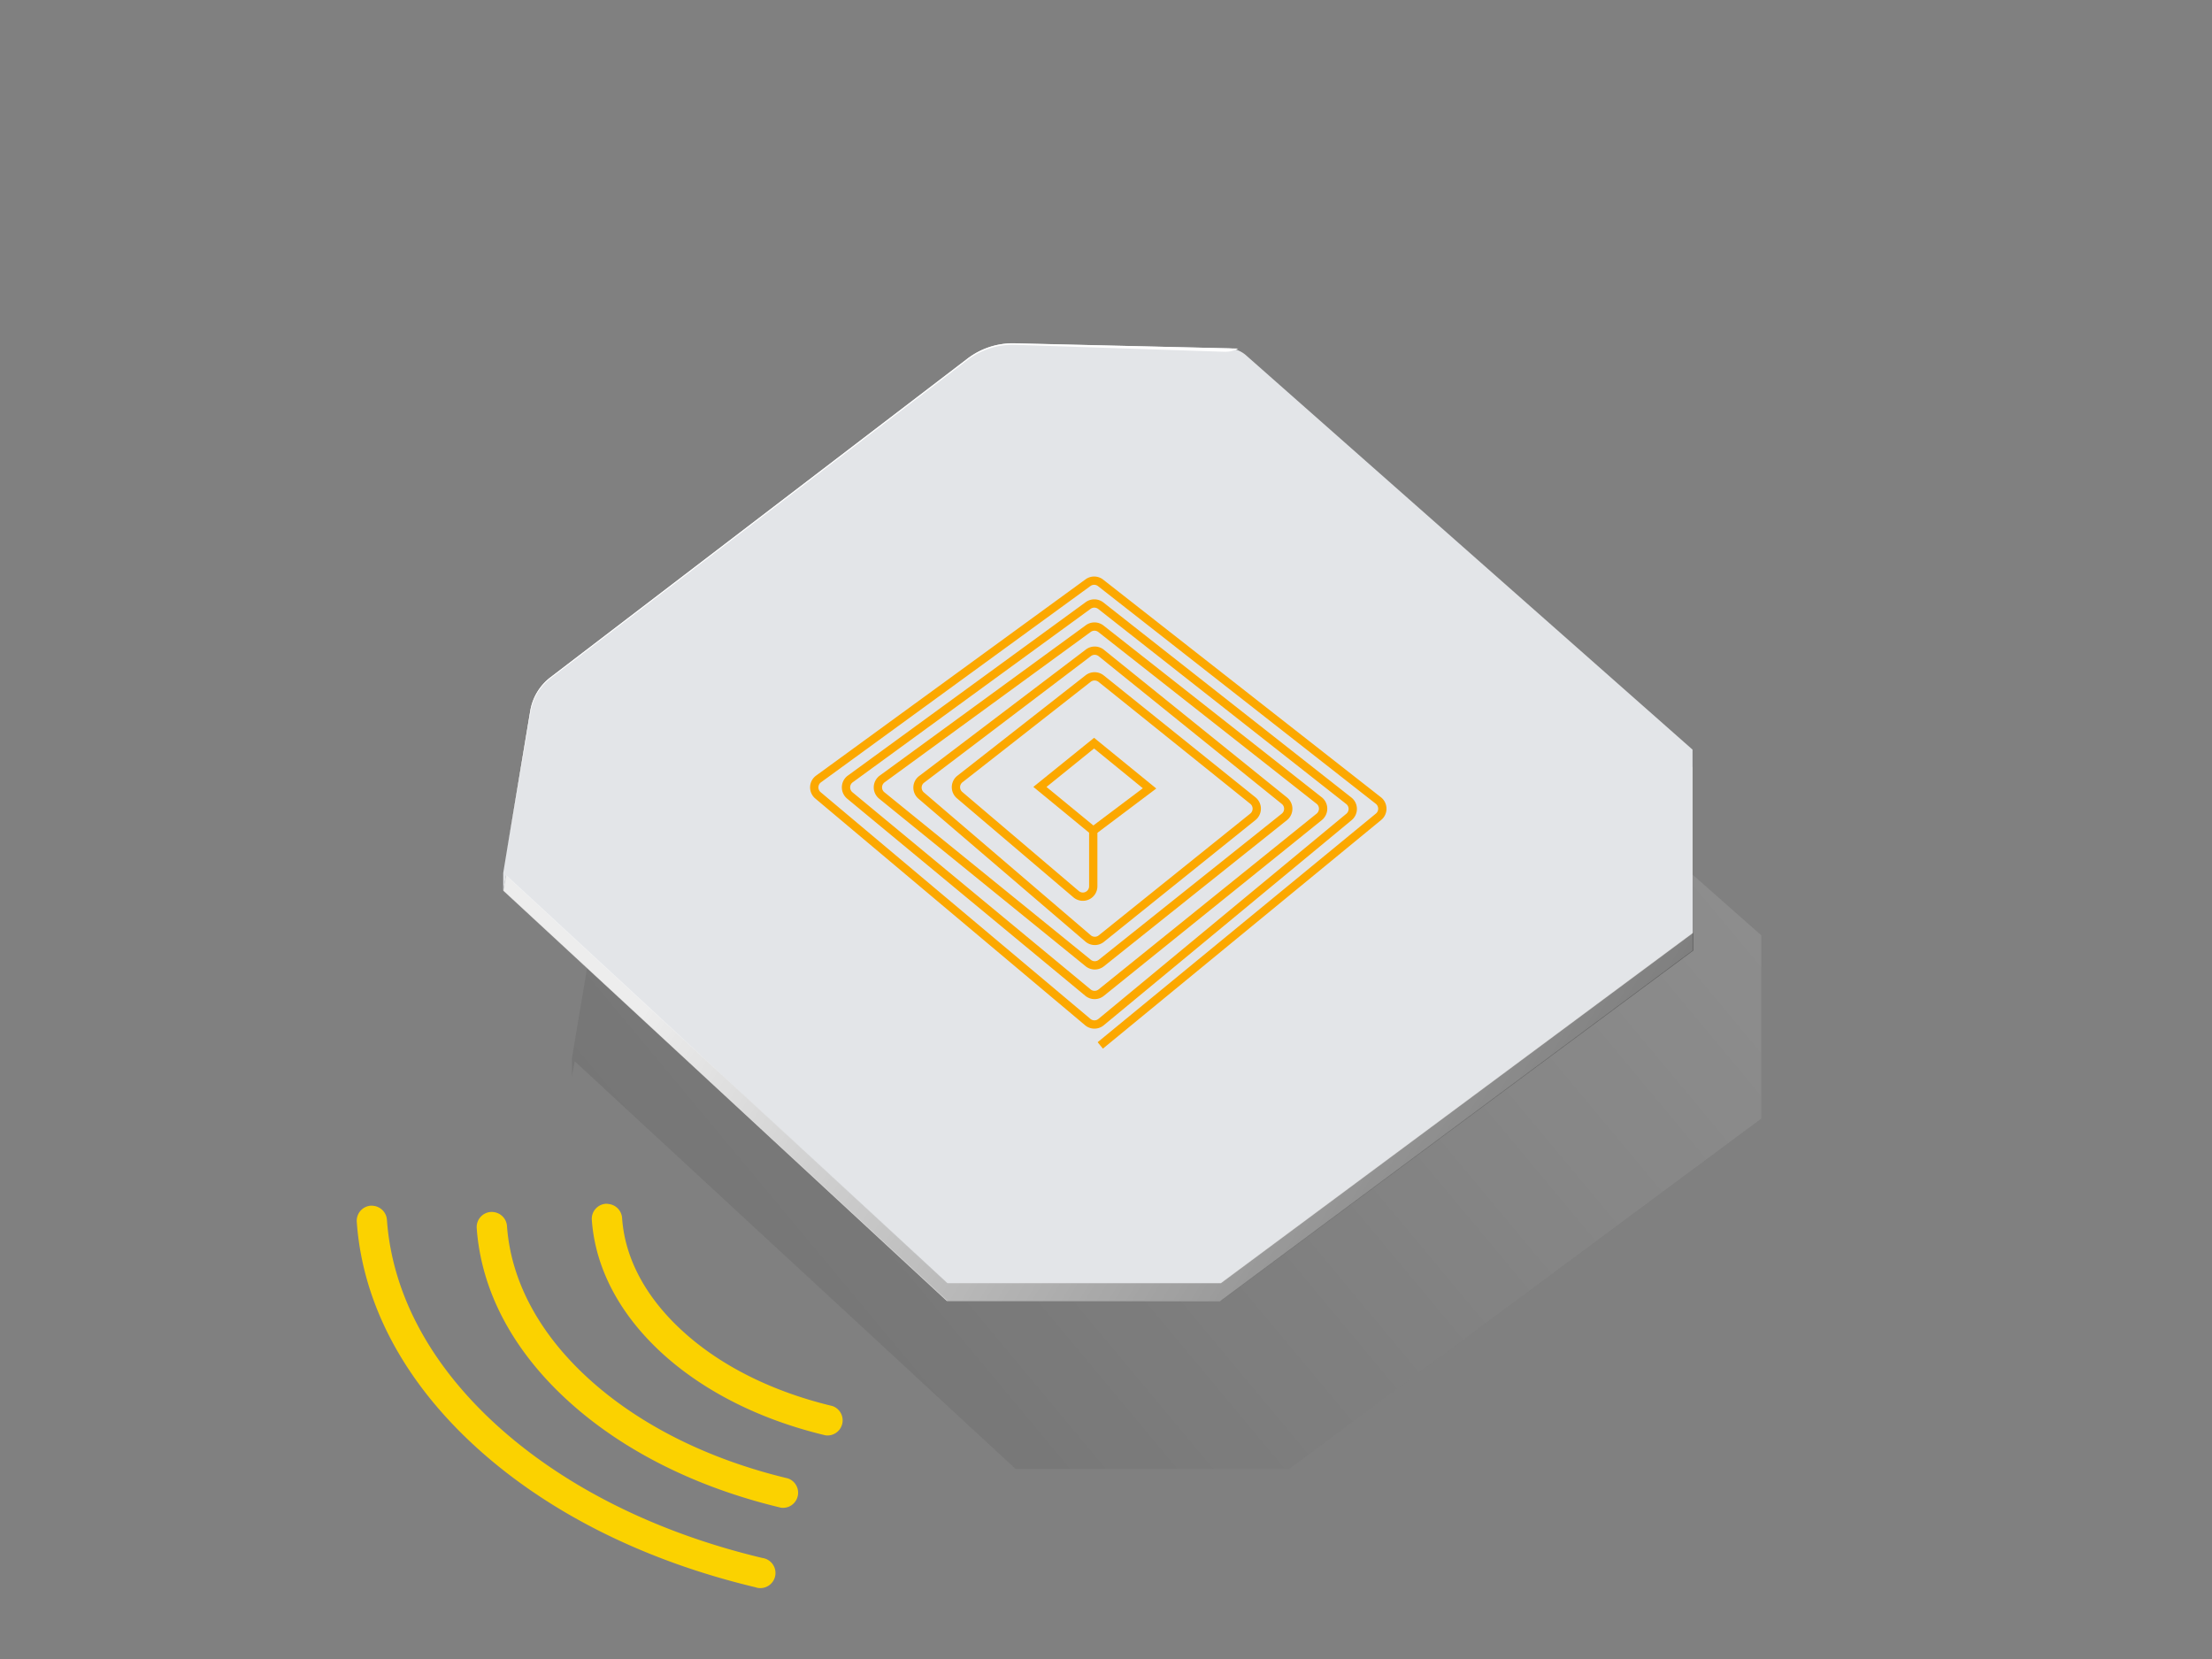 <svg id="ANTENNE" xmlns="http://www.w3.org/2000/svg" xmlns:xlink="http://www.w3.org/1999/xlink" viewBox="0 0 800 600"><rect x="0" y="0" width="800" height="600" fill="#808080" stroke="none"/><defs><style>.cls-1{opacity:0.64;}.cls-2,.cls-6{opacity:0.82;isolation:isolate;}.cls-2{fill:url(#Dégradé_sans_nom_41);}.cls-3{fill:#dadada;}.cls-4{fill:#e3e5e8;}.cls-5{fill:none;stroke:#fca800;stroke-miterlimit:10;stroke-width:3px;}.cls-6{fill:url(#Dégradé_sans_nom_41-2);}.cls-7{fill:#fff;}.cls-8{fill:#fbd200;}</style><linearGradient id="Dégradé_sans_nom_41" x1="1202.72" y1="887.14" x2="-394.5" y2="-443.34" gradientTransform="matrix(1, 0, 0, -1, 0, 602)" gradientUnits="userSpaceOnUse"><stop offset="0" stop-color="#fff"/><stop offset="1"/></linearGradient><linearGradient id="Dégradé_sans_nom_41-2" x1="281.46" y1="316.41" x2="607.4" y2="119.67" xlink:href="#Dégradé_sans_nom_41"/></defs><g class="cls-1"><polygon class="cls-2" points="206.85 382.88 206.85 389.29 207.85 383.81 367.32 531.26 466.2 531.26 637 404.55 637 338.27 472.77 193.22 382.29 191.13 217.87 316.8 206.85 382.88"/></g><path class="cls-3" d="M182,322.13,342.42,470.52h98.93L612.13,343.77V277.52L450.65,135a10.19,10.19,0,0,0-6.46-2.52l-77.28-1.79a27.16,27.16,0,0,0-17,5.55L199.11,251.46a19.34,19.34,0,0,0-7.32,12.15Z"/><path class="cls-4" d="M182,315.7v6.43l1-5.5L342.42,464.09h98.93L612.13,337.34V271.11L450.65,128.5a10.2,10.2,0,0,0-6.46-2.53l-77.33-1.83a27.07,27.07,0,0,0-17,5.57L199.06,245a19.22,19.22,0,0,0-7.31,12.15Z"/><polygon class="cls-5" points="376.1 284.6 395.69 268.77 415.75 285.13 395.39 300.45 376.1 284.6"/><path class="cls-5" d="M395.39,300.45v20.09a3.76,3.76,0,0,1-6.18,2.87l-42.15-35.84a3.77,3.77,0,0,1-.43-5.32,3.85,3.85,0,0,1,.55-.52l46.37-36.33a3.81,3.81,0,0,1,4.64,0l54.92,44.13a3.77,3.77,0,0,1,.59,5.3,3.66,3.66,0,0,1-.59.59l-54.75,44a3.76,3.76,0,0,1-4.81,0l-60.4-51.7a3.77,3.77,0,0,1-.43-5.3,4,4,0,0,1,.6-.56l60.28-45.74a3.78,3.78,0,0,1,4.64,0l66.26,53.45a3.76,3.76,0,0,1,.6,5.28,4.25,4.25,0,0,1-.6.6L398.31,348.3a3.78,3.78,0,0,1-4.73,0l-74.71-60.64a3.75,3.75,0,0,1-.51-5.28,3.54,3.54,0,0,1,.58-.58l74.63-54.45a3.8,3.8,0,0,1,4.64.09l78.89,62.09a3.77,3.77,0,0,1,.6,5.3,3.46,3.46,0,0,1-.6.61L398.27,359a3.79,3.79,0,0,1-4.78,0l-86.17-71.33a3.8,3.8,0,0,1-.47-5.34,3.49,3.49,0,0,1,.66-.61l86-62.71a3.8,3.8,0,0,1,4.64.08l89.65,70.51a3.75,3.75,0,0,1,.65,5.27,4,4,0,0,1-.57.59l-89.65,74.19a3.77,3.77,0,0,1-4.82,0l-97.58-82a3.76,3.76,0,0,1-.46-5.31,3.91,3.91,0,0,1,.67-.62l97.47-71a3.77,3.77,0,0,1,4.55.1l100.47,78.72a3.78,3.78,0,0,1,.59,5.3,4.7,4.7,0,0,1-.59.59L397.93,378.09"/><g class="cls-1"><polygon class="cls-6" points="342.7 464.09 183.16 316.57 182.21 322.13 342.7 470.52 441.58 470.52 612.38 343.8 612.38 337.37 441.58 464.09 342.7 464.09"/></g><path class="cls-7" d="M182,315.7l9.78-58.55A19.26,19.26,0,0,1,199,245L349.86,129.74a27,27,0,0,1,17-5.56l81,1.88h0a10.28,10.28,0,0,1-5.05,1.16l-75.58-2.52a27.12,27.12,0,0,0-17.36,5.53l-150.63,115a19.23,19.23,0,0,0-7.31,12.07Z"/><path class="cls-8" d="M220.18,435.45a5.48,5.48,0,0,1,4.81,5.06c1,14.69,8.66,28.88,22,41,13.75,12.54,32.44,21.82,54.07,27a5.47,5.47,0,0,1-2.54,10.59c-23.42-5.58-43.78-15.79-58.89-29.52-15.44-14.08-24.34-30.82-25.59-48.37a5.46,5.46,0,0,1,5.06-5.85h0A5.11,5.11,0,0,1,220.18,435.45Z"/><path class="cls-8" d="M178.55,438.37a5.49,5.49,0,0,1,4.81,5.06c1.42,19.83,11.65,38.94,29.61,55.26,18.34,16.67,43.23,29.11,72,36a5.47,5.47,0,0,1-2.52,10.59c-30.58-7.29-57.16-20.6-76.86-38.52-20.1-18.25-31.57-39.9-33.18-62.59a5.48,5.48,0,0,1,5.07-5.85h0A4.91,4.91,0,0,1,178.55,438.37Z"/><path class="cls-8" d="M135.12,436.11a5.5,5.5,0,0,1,4.82,5.06c1.88,26.69,15.63,52.38,39.74,74.3,24.49,22.24,57.7,38.85,96.07,48a5.47,5.47,0,1,1-1.52,10.84,5.07,5.07,0,0,1-1-.25c-40.15-9.57-75-27-100.89-50.54-26.23-23.84-41.22-52.06-43.31-81.62a5.48,5.48,0,0,1,5.07-5.85h0A5.1,5.1,0,0,1,135.12,436.11Z"/></svg>